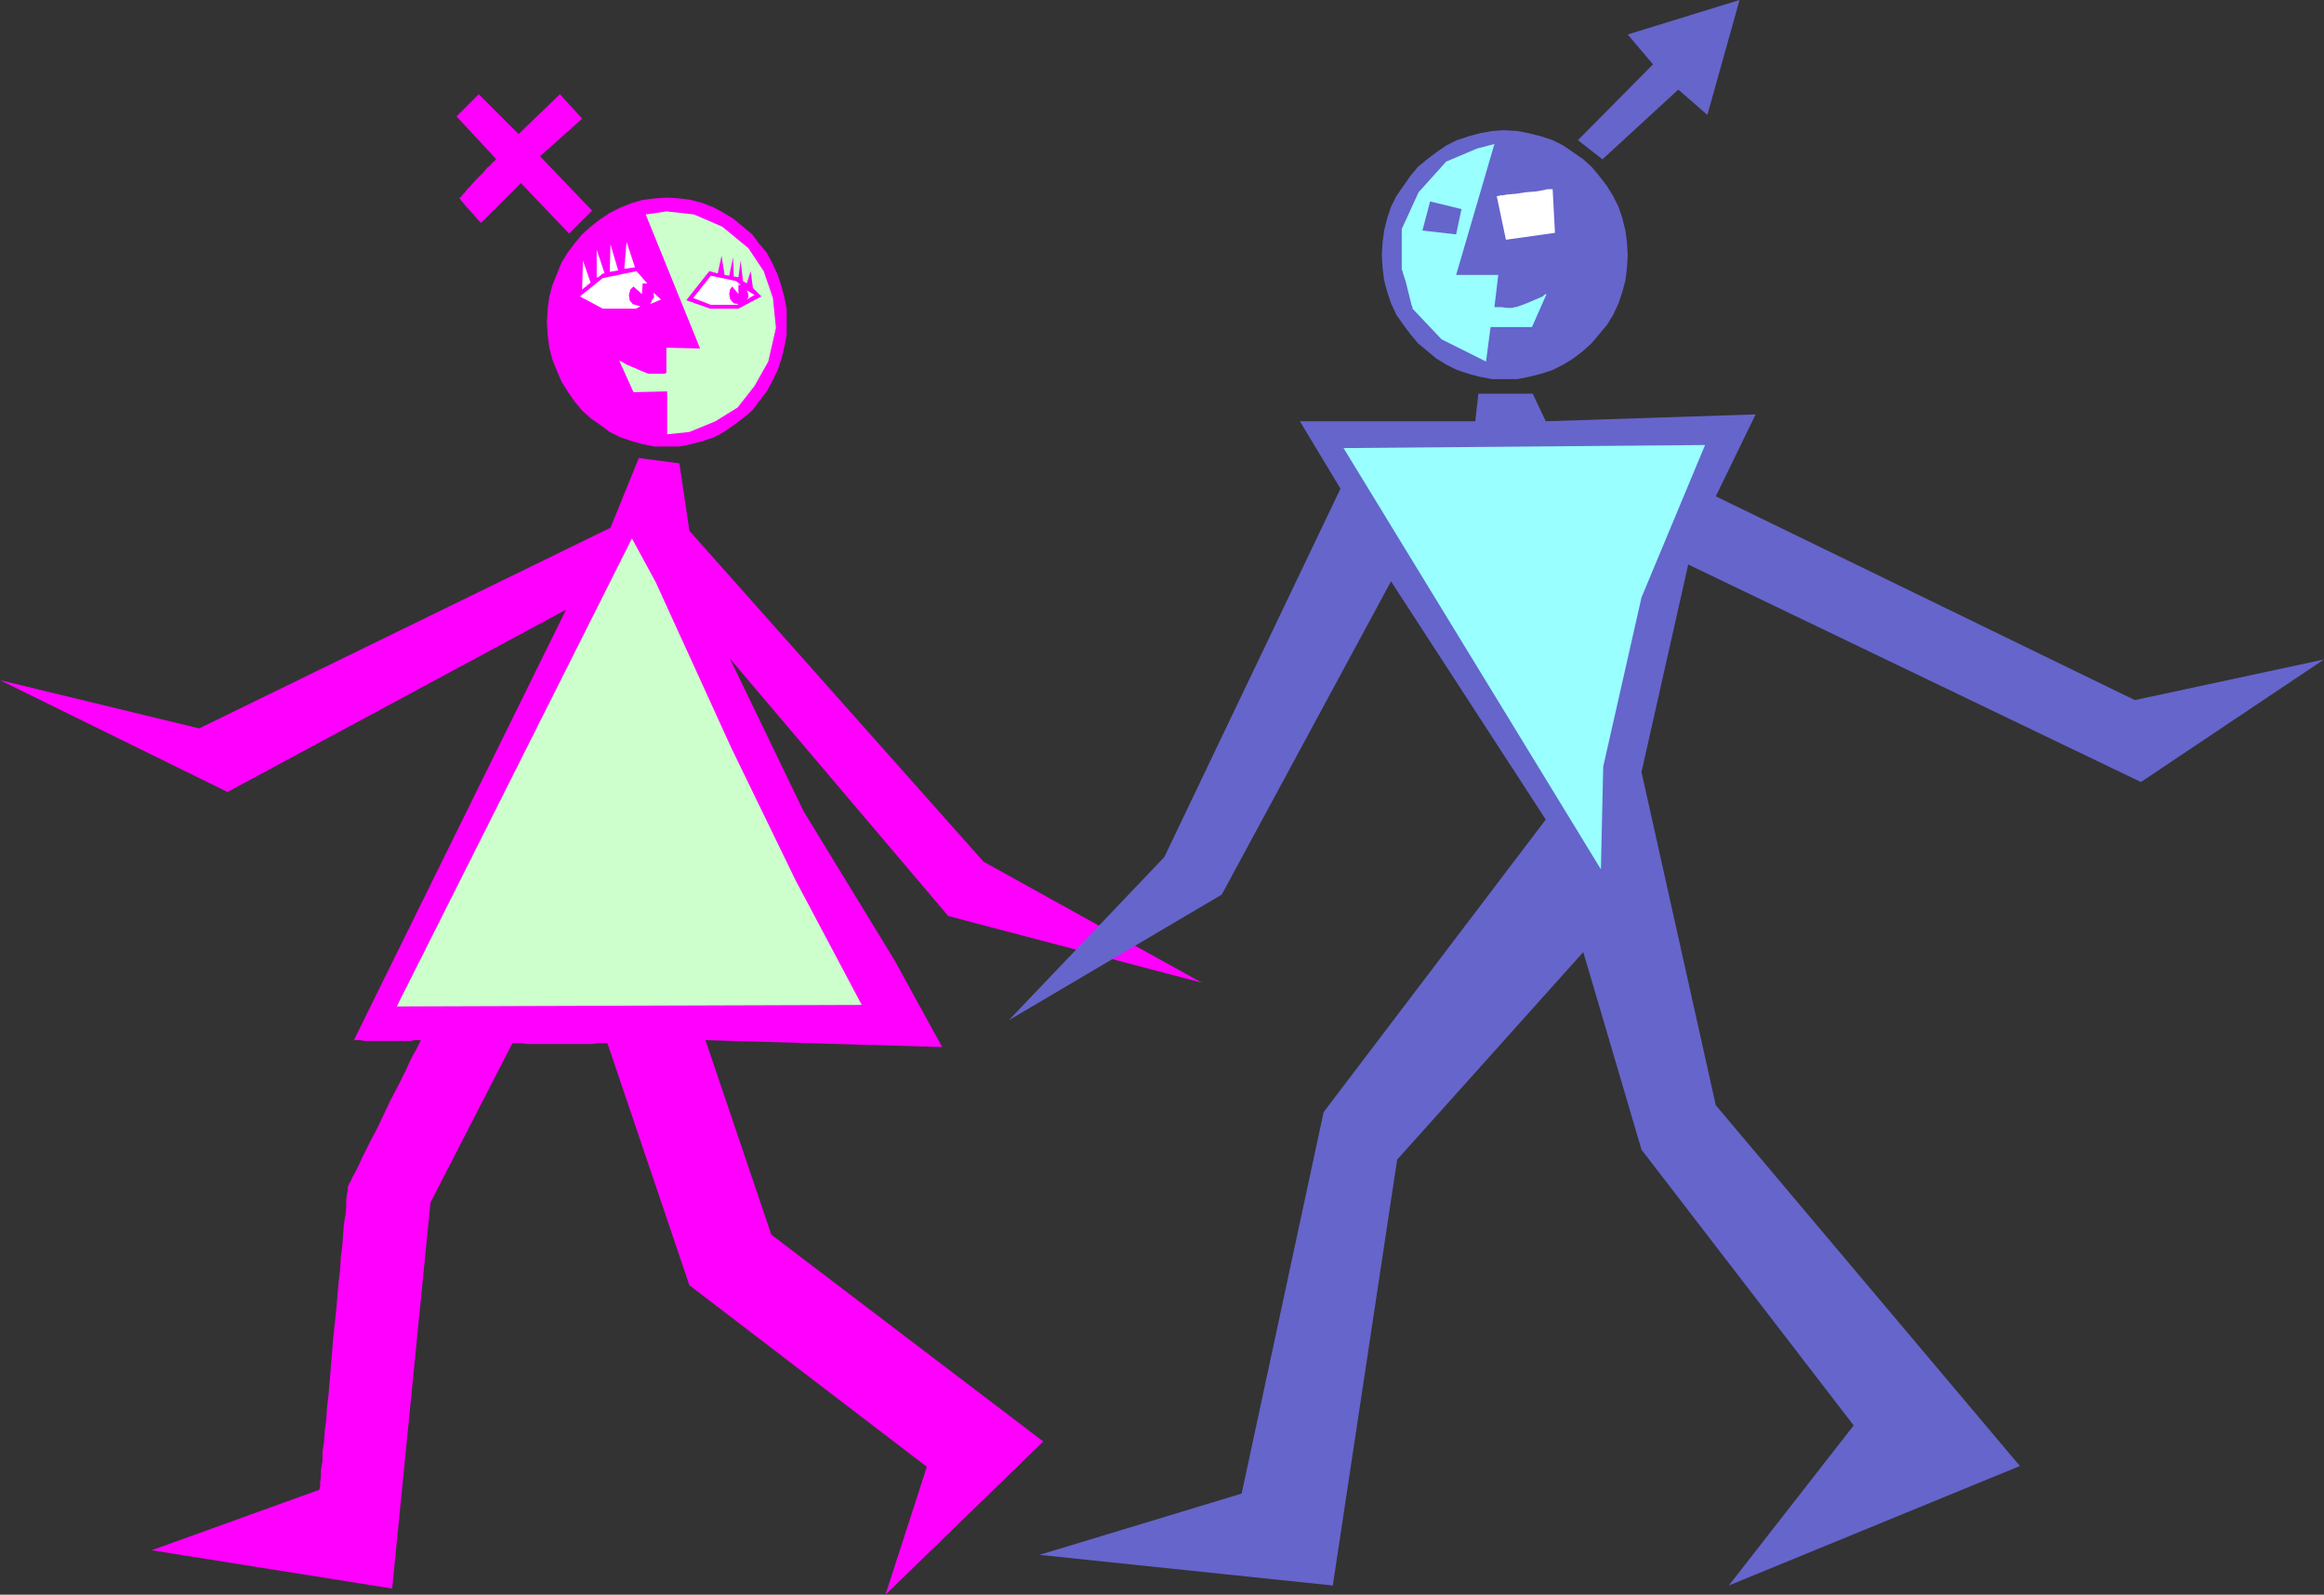<?xml version="1.0" encoding="UTF-8" standalone="no"?>
<svg
   version="1.0"
   width="129.724mm"
   height="89.025mm"
   id="svg21"
   sodipodi:docname="Sex Symbols - Couple.wmf"
   xmlns:inkscape="http://www.inkscape.org/namespaces/inkscape"
   xmlns:sodipodi="http://sodipodi.sourceforge.net/DTD/sodipodi-0.dtd"
   xmlns="http://www.w3.org/2000/svg"
   xmlns:svg="http://www.w3.org/2000/svg">
  <rect width="100%" height="100%" fill="#333333" stroke="none"/>
  <sodipodi:namedview
     id="namedview21"
     pagecolor="#ffffff"
     bordercolor="#000000"
     borderopacity="0.25"
     inkscape:showpageshadow="2"
     inkscape:pageopacity="0.0"
     inkscape:pagecheckerboard="0"
     inkscape:deskcolor="#d1d1d1"
     inkscape:document-units="mm" />
  <defs
     id="defs1">
    <pattern
       id="WMFhbasepattern"
       patternUnits="userSpaceOnUse"
       width="6"
       height="6"
       x="0"
       y="0" />
  </defs>
  <path
     style="fill:#ff00ff;fill-opacity:1;fill-rule:evenodd;stroke:none"
     d="m 134.774,96.643 8.565,1.131 2.101,14.222 62.054,69.816 46.056,25.534 -53.49,-14.06 -46.056,-54.301 15.514,32.16 19.23,31.514 10.019,18.262 -49.934,-1.454 13.898,41.049 57.368,43.635 -33.29,32.322 8.726,-26.989 -50.096,-38.302 -17.291,-51.069 h -1.939 l -1.293,0.162 h -13.736 l -1.293,-0.162 h -1.778 l -17.291,33.615 -8.08,81.451 -50.742,-8.081 35.39,-12.767 v -0.162 l 0.162,-0.646 v -0.808 l 0.162,-1.131 v -1.454 l 0.323,-1.778 v -1.939 l 0.323,-2.101 0.162,-2.424 0.323,-2.424 0.162,-2.586 0.323,-2.747 0.485,-5.818 0.485,-5.98 0.646,-5.98 0.485,-5.656 0.323,-2.747 0.162,-2.747 0.323,-2.424 0.162,-2.424 0.162,-2.101 0.323,-1.939 0.162,-1.616 v -1.454 l 0.162,-1.293 0.162,-0.808 v -0.485 -0.323 0 l 0.162,-0.162 0.162,-0.485 0.323,-0.485 0.323,-0.808 0.485,-0.808 0.485,-0.97 0.485,-0.97 0.485,-1.131 0.646,-1.293 1.293,-2.586 1.454,-2.747 2.747,-5.818 1.454,-2.747 1.293,-2.586 0.646,-1.293 0.485,-1.131 0.485,-0.97 0.485,-0.97 0.485,-0.808 0.323,-0.646 0.323,-0.646 0.162,-0.323 0.162,-0.323 v -0.162 h -1.293 l -0.808,0.162 H 76.922 L 75.952,219.466 H 74.659 L 119.422,128.642 47.995,167.105 0,143.51 42.016,153.691 128.795,111.349 Z"
     id="path1" />
  <path
     style="fill:#ccffcc;fill-opacity:1;fill-rule:evenodd;stroke:none"
     d="m 133.32,113.612 -49.611,98.744 98.091,-0.323 -13.898,-26.181 -13.574,-27.959 -15.998,-35.069 z"
     id="path2" />
  <path
     style="fill:#6565cc;fill-opacity:1;fill-rule:evenodd;stroke:none"
     d="m 212.827,215.265 32.805,-34.423 37.168,-77.734 -8.565,-14.222 h 37.006 l 0.646,-5.818 h 11.474 l 2.747,5.818 44.278,-1.454 -8.403,17.292 88.395,42.988 39.915,-8.565 -38.622,25.858 -95.505,-45.897 -9.858,43.796 15.675,70.3 64.155,76.118 -61.408,25.211 26.341,-33.776 -44.763,-58.18 -12.282,-41.695 -39.269,43.796 -13.574,89.855 -61.893,-6.464 42.662,-12.929 17.291,-80.482 46.864,-61.735 -32.643,-50.261 -35.714,66.099 z"
     id="path3" />
  <path
     style="fill:#99ffff;fill-opacity:1;fill-rule:evenodd;stroke:none"
     d="m 283.446,94.542 76.275,-0.646 -13.413,32.16 -8.08,35.716 -0.485,21.656 z"
     id="path4" />
  <path
     style="fill:#6565cc;fill-opacity:1;fill-rule:evenodd;stroke:none"
     d="m 317.382,27.474 2.747,0.162 2.424,0.485 2.586,0.646 2.424,0.808 2.262,1.131 2.101,1.454 2.101,1.454 1.778,1.616 1.616,1.939 1.616,2.101 1.293,2.101 1.131,2.263 0.808,2.424 0.646,2.586 0.323,2.424 0.162,2.747 -0.162,2.747 -0.323,2.586 -0.646,2.424 -0.808,2.424 -1.131,2.424 -1.293,2.101 -1.616,1.939 -1.616,1.939 -1.778,1.616 -2.101,1.616 -2.101,1.293 -2.262,1.131 -2.424,0.808 -2.586,0.646 -2.424,0.485 h -2.747 -2.586 l -2.586,-0.485 -2.424,-0.646 -2.424,-0.808 -2.262,-1.131 -2.101,-1.293 -1.939,-1.616 -1.939,-1.616 -1.616,-1.939 -1.454,-1.939 -1.454,-2.101 -1.131,-2.424 -0.808,-2.424 -0.646,-2.424 -0.323,-2.586 -0.162,-2.747 0.162,-2.747 0.323,-2.424 0.646,-2.586 0.808,-2.424 1.131,-2.263 1.454,-2.101 1.454,-2.101 1.616,-1.939 1.939,-1.616 1.939,-1.454 2.101,-1.454 2.262,-1.131 2.424,-0.808 2.424,-0.646 2.586,-0.485 z"
     id="path5" />
  <path
     style="fill:#99ffff;fill-opacity:1;fill-rule:evenodd;stroke:none"
     d="m 315.281,30.383 -8.08,27.635 h 8.888 l -0.808,6.788 h 0.485 0.323 0.646 l 1.293,0.162 h 1.131 l 0.323,-0.162 h 0.323 l 0.97,-0.323 1.293,-0.485 1.131,-0.485 1.131,-0.485 1.131,-0.485 0.323,-0.323 0.323,-0.162 h 0.162 v 0 l -3.07,6.949 h -8.726 l -0.97,7.272 -9.373,-4.687 -5.979,-6.303 -0.162,-0.162 v -0.323 l -0.162,-0.323 -0.162,-0.646 -0.323,-1.293 -0.808,-3.232 -0.485,-1.454 -0.162,-0.646 -0.162,-0.323 v -0.323 -0.162 -8.081 l 3.555,-7.757 5.818,-6.464 6.464,-2.747 z"
     id="path6" />
  <path
     style="fill:#6565cc;fill-opacity:1;fill-rule:evenodd;stroke:none"
     d="m 301.707,42.503 -1.616,6.141 7.11,0.808 1.131,-5.333 z"
     id="path7" />
  <path
     style="fill:#ffffff;fill-opacity:1;fill-rule:evenodd;stroke:none"
     d="m 315.766,41.372 h 0.323 l 0.485,-0.162 h 0.485 l 0.808,-0.162 1.939,-0.162 2.101,-0.323 2.101,-0.162 0.97,-0.162 0.808,-0.162 0.646,-0.162 h 0.646 0.323 0.162 l 0.485,9.212 -10.342,1.454 z"
     id="path8" />
  <path
     style="fill:#6565cc;fill-opacity:1;fill-rule:evenodd;stroke:none"
     d="m 332.896,29.575 5.171,4.04 15.998,-14.707 6.141,5.333 L 366.993,0 l -23.594,7.272 5.333,6.303 z"
     id="path9" />
  <path
     style="fill:#ff00ff;fill-opacity:1;fill-rule:evenodd;stroke:none"
     d="m 140.753,41.695 2.586,0.162 2.424,0.323 2.424,0.646 2.424,0.97 2.101,1.131 2.101,1.293 1.939,1.616 1.939,1.616 1.454,1.939 1.616,1.939 1.131,2.101 1.131,2.424 0.808,2.424 0.646,2.424 0.485,2.586 v 2.747 2.586 l -0.485,2.586 -0.646,2.586 -0.808,2.424 -1.131,2.263 -1.131,2.101 -1.616,2.101 -1.454,1.939 -1.939,1.616 -1.939,1.454 -2.101,1.454 -2.101,1.131 -2.424,0.808 -2.424,0.646 -2.424,0.485 h -2.586 -2.586 l -2.586,-0.485 -2.262,-0.646 -2.424,-0.808 -2.262,-1.131 -1.939,-1.454 -2.101,-1.454 -1.778,-1.616 -1.616,-1.939 -1.454,-2.101 -1.293,-2.101 -0.97,-2.263 -0.97,-2.424 -0.646,-2.586 -0.323,-2.586 -0.162,-2.586 0.162,-2.747 0.323,-2.586 0.646,-2.424 0.97,-2.424 0.97,-2.424 1.293,-2.101 1.454,-1.939 1.616,-1.939 1.778,-1.616 2.101,-1.616 1.939,-1.293 2.262,-1.131 2.424,-0.97 2.262,-0.646 2.586,-0.323 z"
     id="path10" />
  <path
     style="fill:#ccffcc;fill-opacity:1;fill-rule:evenodd;stroke:none"
     d="m 136.229,45.251 11.474,28.282 -7.11,-0.162 v 5.333 h -0.162 l -0.162,0.162 h -0.808 -1.131 -1.131 -0.323 l -0.485,-0.162 -0.808,-0.323 -2.262,-0.97 -1.131,-0.485 -0.808,-0.485 -0.323,-0.162 -0.323,-0.162 h -0.162 v -0.162 l 3.07,6.788 7.11,-0.162 v 9.05 l 4.686,-0.485 5.494,-2.263 4.686,-2.909 3.555,-4.525 2.909,-5.172 1.616,-7.111 -0.646,-6.303 -1.939,-5.656 -3.232,-4.848 -5.494,-4.525 -5.979,-2.586 -5.818,-0.646 z"
     id="path11" />
  <path
     style="fill:#ff00ff;fill-opacity:1;fill-rule:evenodd;stroke:none"
     d="m 144.793,63.351 4.848,-6.141 1.778,0.485 0.808,-3.717 0.646,4.04 0.97,0.162 0.808,-3.879 0.162,4.04 0.97,0.162 0.485,-3.555 0.485,4.363 0.808,0.485 0.808,-2.586 0.485,3.555 1.778,1.778 -4.848,2.586 h -5.979 z"
     id="path12" />
  <path
     style="fill:#ffffff;fill-opacity:1;fill-rule:evenodd;stroke:none"
     d="m 146.248,62.866 3.717,-4.687 5.333,1.131 0.97,0.808 h -0.485 v 1.939 l -1.293,-1.616 -0.485,0.646 -0.162,0.97 0.162,0.97 0.323,0.485 0.485,0.485 0.97,0.162 -0.323,0.162 h -5.494 z"
     id="path13" />
  <path
     style="fill:#ffffff;fill-opacity:1;fill-rule:evenodd;stroke:none"
     d="m 157.56,61.25 0.323,0.808 v 0.646 l -0.323,0.485 1.616,-0.97 z"
     id="path14" />
  <path
     style="fill:#ffffff;fill-opacity:1;fill-rule:evenodd;stroke:none"
     d="m 122.331,62.543 4.848,-3.879 7.11,-1.454 2.262,2.586 h -0.97 l -0.162,2.263 -1.778,-1.616 -0.646,0.646 -0.323,1.131 0.162,1.131 0.646,0.808 1.616,0.485 -0.97,0.485 h -6.949 z"
     id="path15" />
  <path
     style="fill:#ffffff;fill-opacity:1;fill-rule:evenodd;stroke:none"
     d="m 137.845,61.735 0.162,0.97 -0.485,0.646 v 0.162 l -0.162,0.323 -0.162,0.162 v 0.162 l 2.262,-0.97 z"
     id="path16" />
  <path
     style="fill:#ffffff;fill-opacity:1;fill-rule:evenodd;stroke:none"
     d="m 122.977,54.947 -0.162,6.141 1.778,-1.454 z"
     id="path17" />
  <path
     style="fill:#ffffff;fill-opacity:1;fill-rule:evenodd;stroke:none"
     d="m 125.886,52.685 v 5.98 -0.162 h 0.323 l 0.97,-0.808 h 0.323 v -0.162 z"
     id="path18" />
  <path
     style="fill:#ffffff;fill-opacity:1;fill-rule:evenodd;stroke:none"
     d="m 128.795,51.554 -0.162,5.818 1.778,-0.323 z"
     id="path19" />
  <path
     style="fill:#ffffff;fill-opacity:1;fill-rule:evenodd;stroke:none"
     d="m 132.189,51.069 -0.485,5.656 2.262,-0.323 z"
     id="path20" />
  <path
     style="fill:#ff00ff;fill-opacity:1;fill-rule:evenodd;stroke:none"
     d="m 120.069,49.291 4.848,-4.848 -10.989,-11.474 8.888,-7.919 -4.686,-5.172 -8.726,8.404 -8.403,-8.404 -4.686,4.687 8.403,9.05 h -0.162 l -0.162,0.323 -0.485,0.323 -0.485,0.646 -0.646,0.485 -0.646,0.808 -1.454,1.454 -1.454,1.616 -0.646,0.646 -0.485,0.646 -0.485,0.485 -0.323,0.485 -0.323,0.162 v 0.162 0 l 0.162,0.162 0.162,0.323 0.323,0.323 0.646,0.808 1.778,1.939 0.808,0.97 0.162,0.162 0.323,0.323 0.162,0.162 v 0 l 8.403,-8.404 z"
     id="path21" />
</svg>
